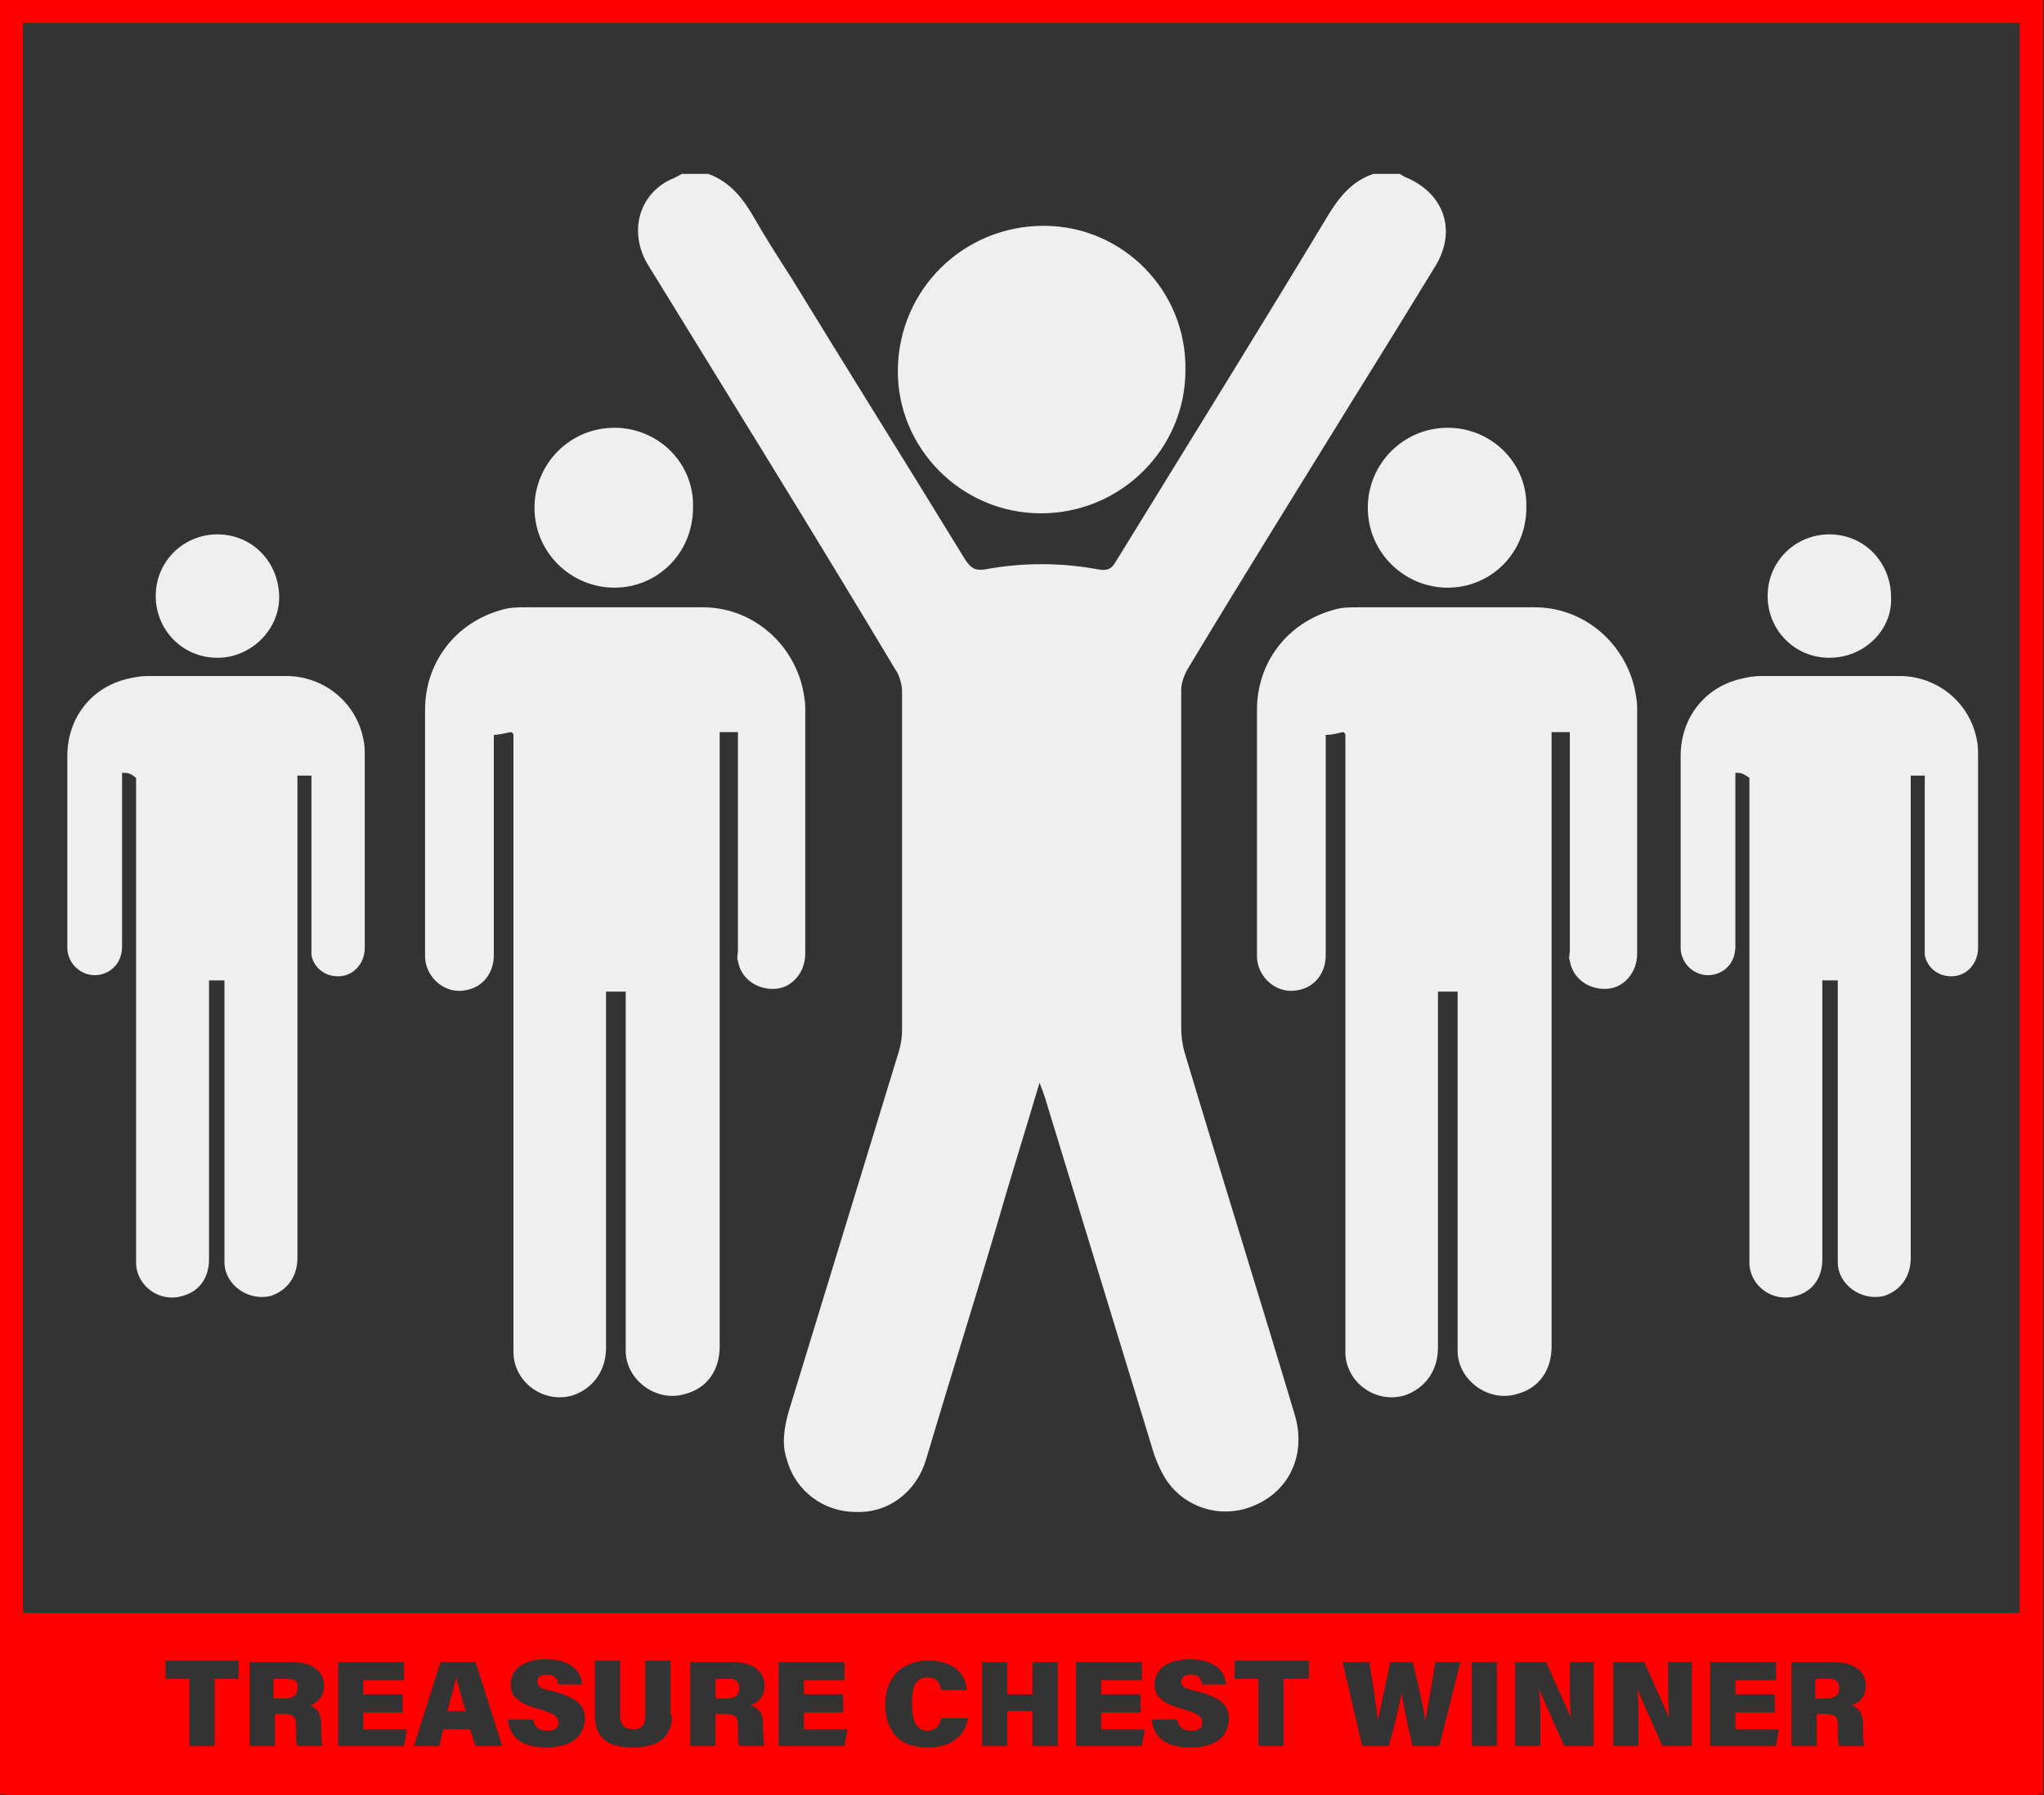 <svg xmlns="http://www.w3.org/2000/svg" xmlns:xlink="http://www.w3.org/1999/xlink" id="Layer_1" x="0px" y="0px" viewBox="0 0 145.7 128" style="enable-background:new 0 0 145.7 128;" xml:space="preserve"><rect x="0" y="0" width="145.7" height="128" fill="#333333" stroke="none"/><style type="text/css">	.st0{fill:#FF0000;}	.st1{fill:none;stroke:#FF0000;stroke-width:1.678;stroke-miterlimit:10;}	.st2{fill:#EFEFEF;}</style><g id="STEP_5">	<g>		<path class="st0" d="M32.5,119.6c-0.1,0.7-0.4,1.5-0.6,2.4h1.3C32.9,121.1,32.7,120.2,32.5,119.6L32.5,119.6z"></path>		<path class="st0" d="M20.4,119.7h-0.9v1.4h0.8c0.5,0,0.9-0.2,0.9-0.7C21.3,119.8,20.9,119.7,20.4,119.7z"></path>		<path class="st0" d="M51.9,119.7H51v1.4h0.8c0.5,0,0.9-0.2,0.9-0.7C52.7,119.8,52.3,119.7,51.9,119.7z"></path>		<path class="st0" d="M0.4,115v13h144.9v-13H0.4z M17,119.7h-1.7v4.8h-1.8v-4.8h-1.7v-1.3H17V119.7z M22.9,123v0.2   c0,0.5,0,1,0.1,1.3h-1.8c-0.1-0.2-0.1-0.6-0.1-1.3V123c0-0.6-0.2-0.8-0.9-0.8h-0.6v2.3h-1.8v-6h3c1.5,0,2.3,0.7,2.3,1.7   c0,0.8-0.5,1.2-1,1.4C22.7,121.8,22.9,122.3,22.9,123z M28.8,124.5h-4.7v-6h4.7v1.3h-2.9v1h2.8v1.3h-2.8v1.2H29L28.8,124.5z    M33.9,124.5l-0.4-1.2h-1.9l-0.3,1.2h-1.8l1.9-6h2.5l1.9,6H33.9z M38.9,124.6c-1.6,0-2.6-0.7-2.7-2h1.8c0.1,0.5,0.4,0.8,1,0.8   c0.6,0,0.8-0.2,0.8-0.6c0-0.4-0.3-0.6-1.2-0.9c-1.7-0.4-2.2-1-2.2-1.8c0-1.2,1.1-1.8,2.5-1.8c1.6,0,2.5,0.7,2.6,1.8h-1.7   c-0.1-0.4-0.2-0.7-0.8-0.7c-0.5,0-0.7,0.2-0.7,0.5c0,0.4,0.3,0.5,1.2,0.7c1.8,0.5,2.2,1.1,2.2,2C41.6,123.9,40.6,124.6,38.9,124.6   z M47.9,122.3c0,1.4-0.8,2.3-2.8,2.3c-2,0-2.7-0.9-2.7-2.3v-3.9h1.8v3.9c0,0.5,0.2,1,0.9,1c0.8,0,0.9-0.5,0.9-1v-3.9h1.8V122.3z    M54.4,123v0.2c0,0.5,0,1,0.1,1.3h-1.8c-0.1-0.2-0.1-0.6-0.1-1.3V123c0-0.6-0.2-0.8-0.9-0.8H51v2.3h-1.8v-6h3   c1.5,0,2.3,0.7,2.3,1.7c0,0.8-0.5,1.2-1,1.4C54.2,121.8,54.4,122.3,54.4,123z M60.2,124.5h-4.7v-6h4.7v1.3h-2.9v1h2.8v1.3h-2.8   v1.2h3.1L60.2,124.5z M66.1,124.6c-2.2,0-3-1.4-3-3.1c0-1.7,1-3.1,3.1-3.1c2,0,2.7,1.2,2.7,2.1h-1.8c-0.1-0.5-0.3-0.9-1-0.9   c-0.9,0-1.1,0.8-1.1,1.9c0,1.1,0.3,1.9,1.1,1.9c0.7,0,0.9-0.5,1-0.9H69C68.8,123.7,67.9,124.6,66.1,124.6z M75.4,124.5h-1.8V122   h-1.8v2.5h-1.8v-6h1.8v2.3h1.8v-2.3h1.8V124.5z M81.4,124.5h-4.7v-6h4.7v1.3h-2.9v1h2.8v1.3h-2.8v1.2h3.1L81.4,124.5z M84.8,124.6   c-1.6,0-2.6-0.7-2.7-2h1.8c0.1,0.5,0.4,0.8,1,0.8c0.6,0,0.8-0.2,0.8-0.6c0-0.4-0.3-0.6-1.2-0.9c-1.7-0.4-2.2-1-2.2-1.8   c0-1.2,1.1-1.8,2.5-1.8c1.6,0,2.5,0.7,2.6,1.8h-1.7c-0.1-0.4-0.2-0.7-0.8-0.7c-0.5,0-0.7,0.2-0.7,0.5c0,0.4,0.3,0.5,1.2,0.7   c1.8,0.5,2.2,1.1,2.2,2C87.5,123.9,86.6,124.6,84.8,124.6z M93.2,119.7h-1.7v4.8h-1.8v-4.8h-1.7v-1.3h5.3V119.7z M102.6,124.5   h-1.9c-0.3-1.2-0.6-2.6-0.8-3.8h0c-0.2,1.2-0.6,2.7-0.9,3.8h-1.9l-1.4-6h1.9c0.2,1.2,0.5,3,0.6,4.2h0c0.3-1.3,0.6-2.8,0.9-4.2h1.6   c0.3,1.2,0.7,2.9,0.9,4.2h0c0.2-1.2,0.6-3.3,0.7-4.2h1.8L102.6,124.5z M106.7,124.5h-1.8v-6h1.8V124.5z M113.6,124.5h-2.1   c-1.5-3.4-1.8-4-1.8-4.2h0c0.1,0.8,0.1,1.8,0.1,2.8v1.4H108v-6h2.2c1.4,3.1,1.7,3.8,1.8,4h0c-0.1-0.7-0.1-1.7-0.1-2.7v-1.3h1.7   V124.5z M120.6,124.5h-2.1c-1.5-3.4-1.8-4-1.8-4.2h0c0.1,0.8,0.1,1.8,0.1,2.8v1.4H115v-6h2.2c1.4,3.1,1.7,3.8,1.8,4h0   c-0.1-0.7-0.1-1.7-0.1-2.7v-1.3h1.7V124.5z M126.6,124.5h-4.7v-6h4.7v1.3h-2.9v1h2.8v1.3h-2.8v1.2h3.1L126.6,124.5z M132.8,123   v0.2c0,0.5,0,1,0.1,1.3h-1.8c-0.1-0.2-0.1-0.6-0.1-1.3V123c0-0.6-0.2-0.8-0.9-0.8h-0.6v2.3h-1.8v-6h3c1.5,0,2.3,0.7,2.3,1.7   c0,0.8-0.5,1.2-1,1.4C132.6,121.8,132.8,122.3,132.8,123z"></path>		<path class="st0" d="M130.3,119.7h-0.9v1.4h0.8c0.5,0,0.9-0.2,0.9-0.7C131.1,119.8,130.8,119.7,130.3,119.7z"></path>	</g>	<rect x="0.8" y="0.8" class="st1" width="144" height="126.3"></rect>	<g>		<g id="SnFmfF_00000154421786941086812260000002419635812881862807_">			<g>				<path class="st2" d="M35.2,52.4c0,0.2,0,0.3,0,0.4c0,5.1,0,10.2,0,15.3c0,1.3-0.8,2.3-2,2.5c-1.4,0.3-2.8-0.8-2.9-2.3     c0-0.1,0-0.2,0-0.3c0-5.8,0-11.6,0-17.4c0-3.4,2.2-6.2,5.4-7.1c0.6-0.2,1.2-0.2,1.8-0.2c4.2,0,8.4,0,12.6,0     c3.4,0,6.3,2.4,7.1,5.7c0.1,0.5,0.2,1,0.2,1.4c0,5.9,0,11.7,0,17.6c0,1.3-0.9,2.4-2.1,2.5c-1.3,0.1-2.5-0.7-2.7-2     c-0.1-0.2,0-0.5,0-0.7c0-5.1,0-10.1,0-15.2c0-0.1,0-0.3,0-0.4c-0.4,0-0.9,0-1.3,0c0,0.2,0,0.3,0,0.4c0,14.5,0,29,0,43.4     c0,1.7-0.9,3-2.5,3.4c-2,0.6-4.2-1-4.2-3.1c0-1.8,0-3.6,0-5.3c0-6.6,0-13.3,0-19.9c0-0.1,0-0.3,0-0.4c-0.5,0-0.9,0-1.4,0     c0,0.1,0,0.3,0,0.4c0,8.3,0,16.7,0,25c0,1.6-0.9,2.9-2.4,3.4c-2.1,0.6-4.2-1-4.2-3.1c0-0.1,0-0.3,0-0.4c0-14.4,0-28.8,0-43.3     c0-0.1,0-0.2,0-0.3c0-0.1-0.1-0.2-0.2-0.2C35.9,52.3,35.5,52.4,35.2,52.4z"></path>				<path class="st2" d="M43.8,41.9c-3.1,0-5.7-2.5-5.7-5.7c0-3.1,2.5-5.7,5.7-5.7c3.1,0,5.7,2.5,5.6,5.7     C49.4,39.4,46.9,41.9,43.8,41.9z"></path>			</g>		</g>		<g id="SnFmfF_00000093154779638120321480000017640152859586924938_">			<g>				<path class="st2" d="M8.7,55.1c0,0.1,0,0.2,0,0.4c0,4,0,8,0,12c0,1-0.6,1.8-1.6,2c-1.1,0.2-2.2-0.6-2.3-1.8c0-0.1,0-0.2,0-0.2     c0-4.5,0-9.1,0-13.6c0-2.7,1.7-4.9,4.3-5.5c0.4-0.1,0.9-0.2,1.4-0.2c3.3,0,6.6,0,9.9,0c2.7,0,5,1.9,5.5,4.5     c0.1,0.4,0.1,0.8,0.1,1.1c0,4.6,0,9.2,0,13.8c0,1-0.7,1.9-1.7,2c-1,0.1-1.9-0.5-2.1-1.5c0-0.2,0-0.4,0-0.6c0-4,0-7.9,0-11.9     c0-0.1,0-0.2,0-0.3c-0.3,0-0.7,0-1,0c0,0.1,0,0.2,0,0.3c0,11.4,0,22.7,0,34.1c0,1.3-0.7,2.3-1.9,2.7c-1.6,0.4-3.3-0.8-3.3-2.4     c0-1.4,0-2.8,0-4.2c0-5.2,0-10.4,0-15.6c0-0.1,0-0.2,0-0.3c-0.4,0-0.7,0-1.1,0c0,0.1,0,0.2,0,0.3c0,6.5,0,13.1,0,19.6     c0,1.3-0.7,2.3-1.9,2.6c-1.6,0.5-3.3-0.7-3.3-2.4c0-0.1,0-0.2,0-0.3c0-11.3,0-22.6,0-33.9c0-0.1,0-0.2,0-0.3     c0-0.1-0.1-0.1-0.1-0.1C9.3,55.1,9,55.1,8.7,55.1z"></path>				<path class="st2" d="M15.5,46.9c-2.5,0-4.4-2-4.4-4.4c0-2.5,2-4.4,4.4-4.4c2.5,0,4.4,2,4.4,4.5C19.9,44.9,17.9,46.9,15.5,46.9z"></path>			</g>		</g>		<g id="SnFmfF_00000066487806864251626360000007056084660639296924_">			<g>				<path class="st2" d="M94.5,52.4c0,0.2,0,0.3,0,0.4c0,5.1,0,10.2,0,15.3c0,1.3-0.8,2.3-2,2.5c-1.4,0.3-2.8-0.8-2.9-2.3     c0-0.1,0-0.2,0-0.3c0-5.8,0-11.6,0-17.4c0-3.4,2.2-6.2,5.4-7.1c0.6-0.2,1.2-0.2,1.8-0.2c4.2,0,8.4,0,12.6,0     c3.4,0,6.3,2.4,7.1,5.7c0.1,0.5,0.2,1,0.2,1.4c0,5.9,0,11.7,0,17.6c0,1.3-0.9,2.4-2.1,2.5c-1.3,0.1-2.5-0.7-2.7-2     c-0.1-0.2,0-0.5,0-0.7c0-5.1,0-10.1,0-15.2c0-0.1,0-0.3,0-0.4c-0.4,0-0.9,0-1.3,0c0,0.2,0,0.3,0,0.4c0,14.5,0,29,0,43.4     c0,1.7-0.9,3-2.5,3.4c-2,0.6-4.2-1-4.2-3.1c0-1.8,0-3.6,0-5.3c0-6.6,0-13.3,0-19.9c0-0.1,0-0.3,0-0.4c-0.5,0-0.9,0-1.4,0     c0,0.1,0,0.3,0,0.4c0,8.3,0,16.7,0,25c0,1.6-0.9,2.9-2.4,3.4c-2.1,0.6-4.2-1-4.2-3.1c0-0.1,0-0.3,0-0.4c0-14.4,0-28.8,0-43.3     c0-0.1,0-0.2,0-0.3c0-0.1-0.1-0.2-0.2-0.2C95.3,52.3,94.9,52.4,94.5,52.4z"></path>				<path class="st2" d="M103.2,41.9c-3.1,0-5.7-2.5-5.7-5.7c0-3.1,2.5-5.7,5.7-5.7c3.1,0,5.7,2.5,5.6,5.7     C108.8,39.4,106.3,41.9,103.2,41.9z"></path>			</g>		</g>		<g id="SnFmfF_00000132078212666957709310000012694930238248153245_">			<g>				<path class="st2" d="M123.7,55.1c0,0.1,0,0.2,0,0.4c0,4,0,8,0,12c0,1-0.6,1.8-1.6,2c-1.1,0.2-2.2-0.6-2.3-1.8c0-0.1,0-0.2,0-0.2     c0-4.5,0-9.1,0-13.6c0-2.7,1.7-4.9,4.3-5.5c0.4-0.1,0.9-0.2,1.4-0.2c3.3,0,6.6,0,9.9,0c2.7,0,5,1.9,5.5,4.5     c0.1,0.4,0.1,0.8,0.1,1.1c0,4.6,0,9.2,0,13.8c0,1-0.7,1.9-1.7,2c-1,0.1-1.9-0.5-2.1-1.5c0-0.2,0-0.4,0-0.6c0-4,0-7.9,0-11.9     c0-0.1,0-0.2,0-0.3c-0.3,0-0.7,0-1,0c0,0.1,0,0.2,0,0.3c0,11.4,0,22.7,0,34.1c0,1.3-0.7,2.3-1.9,2.7c-1.6,0.4-3.3-0.8-3.3-2.4     c0-1.4,0-2.8,0-4.2c0-5.2,0-10.4,0-15.6c0-0.1,0-0.2,0-0.3c-0.4,0-0.7,0-1.1,0c0,0.1,0,0.2,0,0.3c0,6.5,0,13.1,0,19.6     c0,1.3-0.7,2.3-1.9,2.6c-1.6,0.5-3.3-0.7-3.3-2.4c0-0.1,0-0.2,0-0.3c0-11.3,0-22.6,0-33.9c0-0.1,0-0.2,0-0.3     c0-0.1-0.1-0.1-0.1-0.1C124.2,55.1,124,55.1,123.7,55.1z"></path>				<path class="st2" d="M130.4,46.9c-2.5,0-4.4-2-4.4-4.4c0-2.5,2-4.4,4.4-4.4c2.5,0,4.4,2,4.4,4.5     C134.9,44.9,132.9,46.9,130.4,46.9z"></path>			</g>		</g>	</g>	<g>		<path class="st2" d="M99.8,12.4c0.1,0.1,0.2,0.1,0.3,0.2c2.8,1.1,3.8,3.8,2.2,6.4c-1.9,3.1-3.8,6.2-5.8,9.4   c-4,6.5-8,12.9-11.9,19.4c-0.2,0.4-0.4,0.9-0.4,1.4c0,8.1,0,16.1,0,24.2c0,0.5,0.1,1.1,0.2,1.5c2.6,8.7,5.3,17.3,7.9,26   c0.8,2.7-0.3,5.3-2.8,6.4c-2.4,1.1-5.2,0.2-6.5-2c-0.3-0.5-0.5-1-0.7-1.5c-2.6-8.5-5.2-17-7.8-25.5c-0.1-0.3-0.2-0.6-0.4-1.1   c-1.1,3.7-2.2,7.2-3.2,10.7c-1.6,5.4-3.3,10.8-4.9,16.2c-0.7,2.3-2.7,3.8-5,3.7c-2.3,0-4.3-1.5-4.9-3.7c-0.4-1.1-0.2-2.3,0.1-3.4   c2.6-8.5,5.2-17,7.8-25.5c0.2-0.6,0.3-1.2,0.3-1.8c0-8,0-16.1,0-24.1c0-0.5-0.2-1.2-0.5-1.6C58,38,52.1,28.5,46.2,18.9   c-1.4-2.3-0.7-5,1.6-6.1c0.3-0.1,0.6-0.3,0.8-0.4c0.6,0,1.3,0,1.9,0c1.6,0.6,2.5,1.8,3.3,3.2c0.8,1.4,1.7,2.8,2.6,4.2   c4.1,6.7,8.3,13.4,12.4,20.1c0.4,0.6,0.7,0.8,1.4,0.7c2.7-0.5,5.4-0.5,8.1,0c0.6,0.1,0.9,0,1.2-0.5c5.1-8.3,10.2-16.5,15.2-24.8   c0.8-1.3,1.7-2.4,3.2-2.9C98.7,12.4,99.2,12.4,99.8,12.4z"></path>		<path class="st2" d="M84.5,26.4c0,5.6-4.6,10.2-10.3,10.2c-5.7,0-10.3-4.7-10.2-10.3c0.1-5.7,4.7-10.2,10.4-10.2   C80,16.1,84.6,20.7,84.5,26.4z"></path>	</g></g></svg>